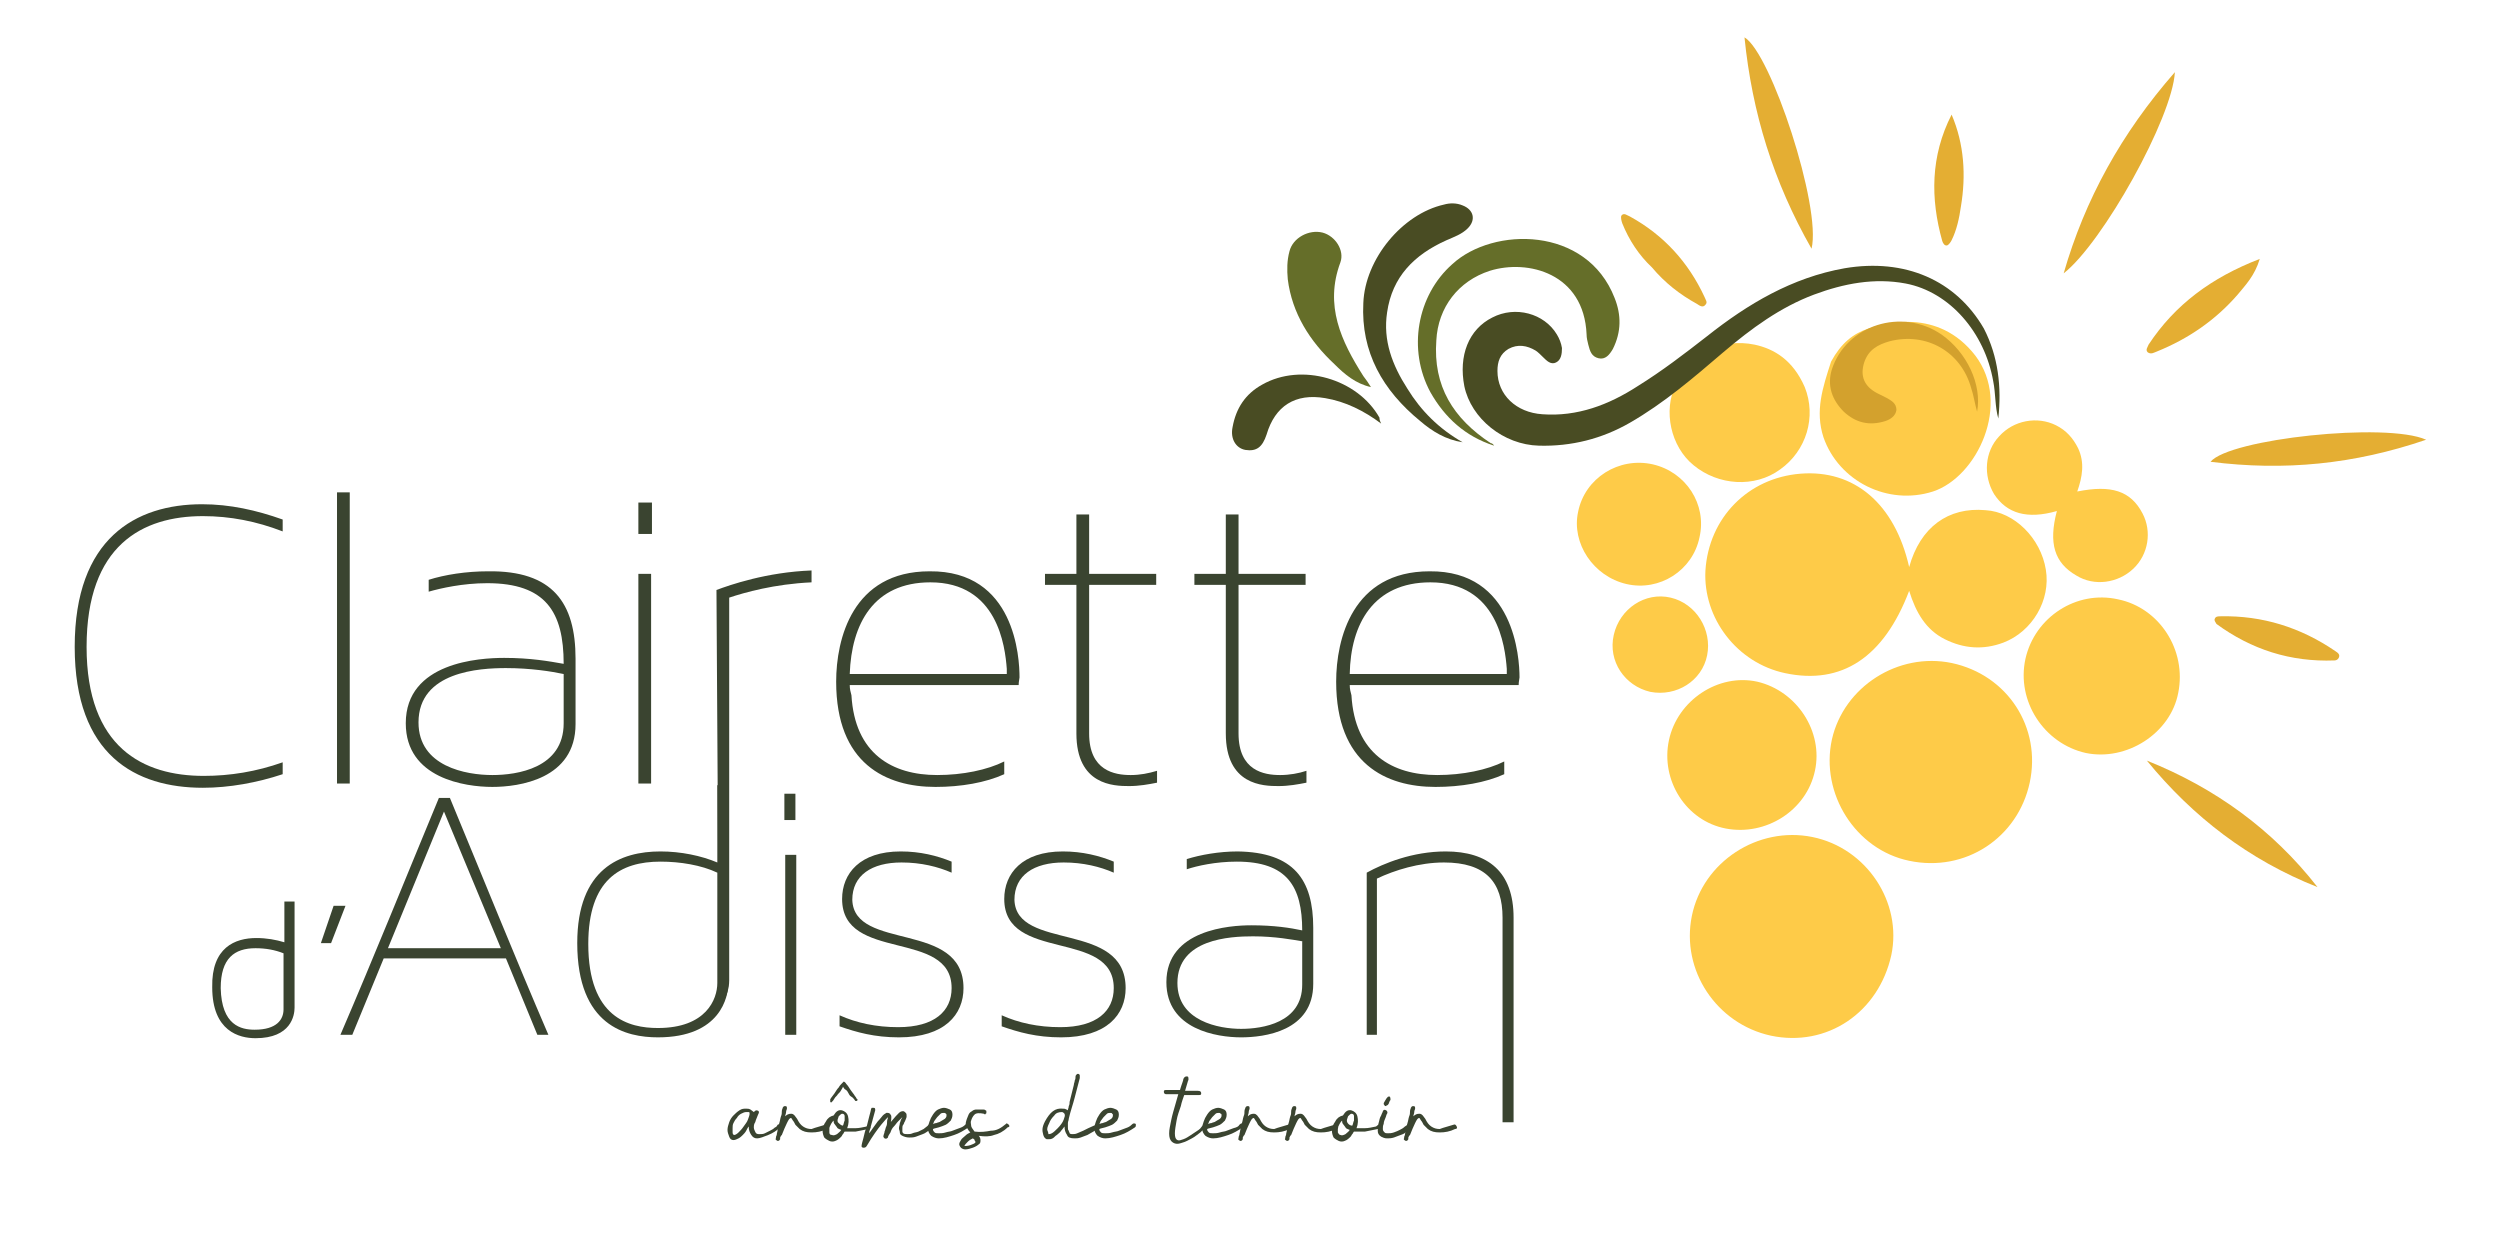 <?xml version="1.0" encoding="UTF-8"?>
<!-- Generator: Adobe Illustrator 28.0.0, SVG Export Plug-In . SVG Version: 6.00 Build 0)  -->
<svg xmlns="http://www.w3.org/2000/svg" xmlns:xlink="http://www.w3.org/1999/xlink" version="1.1" id="Calque_1" x="0px" y="0px" viewBox="0 0 294.5 147" style="enable-background:new 0 0 294.5 147;" xml:space="preserve">
<style type="text/css">
	.st0{fill:#FECB48;}
	.st1{fill:#494C23;}
	.st2{fill:#656E29;}
	.st3{fill:#D3A12D;}
	.st4{fill:#E4AE33;}
	.st5{fill:#3A4430;}
</style>
<g>
	<g>
		<path class="st0" d="M224.9,66.8c-1.7-7.5-6.5-11.5-12.8-11c-6.2,0.5-10.8,5.2-11.2,11.4c-0.3,5.6,3.7,10.9,9.4,12.1    c6.6,1.4,11.6-1.8,14.6-9.7c0.8,2.6,2,4.6,4.2,5.7c2.2,1.1,4.5,1.3,6.9,0.4c3.4-1.3,5.6-5,5-8.6c-0.6-3.7-3.7-6.8-7.1-7    C229.5,59.7,226.2,62.1,224.9,66.8z"></path>
		<path class="st0" d="M208.6,122c6.6,1.4,12.7-2.7,14.2-9.5c1.3-6.2-2.9-12.6-9.3-13.9c-6.4-1.3-12.9,2.9-14.2,9.3    C198,114.3,202.2,120.6,208.6,122z"></path>
		<path class="st0" d="M239.1,92.2c1.4-6.5-2.6-12.7-9.2-14.1c-6.3-1.3-12.7,2.8-14.1,9c-1.4,6.4,2.8,13,9.1,14.3    C231.5,102.8,237.7,98.7,239.1,92.2z"></path>
		<path class="st0" d="M215.7,42.6c-1,3.1-1.9,5.8-0.9,8.9c1.8,5.2,7.6,8.1,12.9,6.4c5.2-1.7,9.3-10.3,5-16    c-4.4-5.7-10.8-3.8-12.6-3.2S216.9,40.4,215.7,42.6z"></path>
		<path class="st0" d="M249.5,70.6c-4.9-1.1-9.8,2.1-10.9,7c-1.1,5,2.2,10,7.1,11.1c4.8,1,10-2.3,10.9-7.1    C257.6,76.6,254.4,71.6,249.5,70.6z"></path>
		<path class="st0" d="M196.6,87.2c-1,4.7,2,9.5,6.7,10.4c4.7,0.9,9.5-2.1,10.5-6.8c1-4.6-2.1-9.4-6.8-10.5    C202.4,79.3,197.6,82.5,196.6,87.2z"></path>
		<path class="st0" d="M206.7,40.6c-3.9-0.8-7.5,1-9.3,4.7c-1.5,3.1-0.6,7.3,2.1,9.5c2.9,2.4,7.2,2.7,10.2,0.5    c3.1-2.2,4.3-6.2,2.9-9.7C211.2,42.4,209,41.1,206.7,40.6z"></path>
		<path class="st0" d="M242.3,60.2c-1,3.8-0.3,6.1,2.3,7.6c2.1,1.3,4.9,0.9,6.7-0.8c1.8-1.7,2.2-4.4,1.1-6.5    c-1.4-2.7-3.7-3.4-7.7-2.6c0.6-1.7,0.9-3.4,0.1-5.1c-0.6-1.2-1.4-2.1-2.6-2.7c-2.2-1.1-5-0.6-6.7,1.3c-1.7,1.8-1.9,4.6-0.6,6.8    C236.4,60.5,238.8,61.2,242.3,60.2z"></path>
		<path class="st0" d="M191.6,68.8c3.9,0.9,7.8-1.6,8.6-5.5c0.9-3.9-1.6-7.7-5.5-8.6c-4-0.9-8,1.6-8.8,5.6    C185.1,64,187.7,67.9,191.6,68.8z"></path>
		<path class="st0" d="M201.1,77.2c0.6-3-1.3-6.1-4.3-6.8c-3-0.7-6,1.3-6.7,4.4c-0.7,3.1,1.3,6,4.3,6.7    C197.5,82.1,200.5,80.2,201.1,77.2z"></path>
	</g>
	<path class="st1" d="M235.4,49.3c-0.4-1.4-0.3-2.9-0.6-4.4c-1-5.7-5.1-10.5-10.3-11.5c-3.7-0.7-7.3,0-10.8,1.3   c-4,1.5-7.4,4-10.7,6.8c-3.5,3-7,6-11,8.3c-3.3,1.9-6.9,2.8-10.7,2.7c-4.2-0.1-8-3.2-8.8-7c-0.7-3.6,0.5-6.7,3.3-8.1   c2.7-1.4,6.1-0.5,7.6,2c0.3,0.5,0.5,1,0.6,1.6c0,0.7-0.1,1.4-0.7,1.7c-0.6,0.3-1.1-0.2-1.5-0.6c-0.3-0.3-0.6-0.6-0.9-0.8   c-1-0.6-2.1-0.8-3.2-0.2c-1,0.6-1.3,1.5-1.3,2.6c0,2.8,2.2,4.9,5.3,5.1c4.1,0.3,7.8-1.1,11.2-3.3c2.9-1.8,5.5-3.8,8.2-5.9   c4.8-3.8,10-6.9,16.2-8c7.1-1.2,13.1,1.4,16.4,7.1C235.4,42,235.8,45.6,235.4,49.3z"></path>
	<path class="st2" d="M176,52.5c-3.4-1.1-5.8-3.3-7.5-6.3c-2.7-5-1.6-11.4,2.6-15.1c4.8-4.4,15.8-4.5,19.1,4c0.8,2,0.8,4-0.2,6   c-0.4,0.7-0.9,1.3-1.7,1.1c-0.8-0.2-1-0.8-1.2-1.6c-0.1-0.4-0.2-0.8-0.2-1.2c-0.3-7.2-6.9-8.9-11.4-7.5c-3.7,1.2-6.1,4.3-6.3,8.2   c-0.4,5.4,2,9.2,6.4,12.1C175.7,52.2,175.9,52.3,176,52.5z"></path>
	<path class="st1" d="M172.3,52.1c-2-0.3-3.6-1.3-5-2.5c-4.4-3.6-7-8.1-6.7-13.9c0.2-5.2,4.6-10.5,9.5-11.6c0.7-0.2,1.5-0.2,2.2,0.1   c1.3,0.5,1.6,1.7,0.6,2.7c-0.7,0.7-1.6,1-2.5,1.4c-3.8,1.7-6.4,4.3-7,8.5c-0.5,3.3,0.6,6.2,2.4,9C167.4,48.4,169.5,50.5,172.3,52.1   z"></path>
	<path class="st2" d="M161.5,45.6c-1.8-0.4-3.1-1.5-4.3-2.7c-2.9-2.7-5-6-5.5-10c-0.1-1.1-0.1-2.2,0.2-3.3c0.4-1.6,2.3-2.6,3.9-2.2   c1.5,0.4,2.6,2.1,2.1,3.5c-1.9,5.1,0.1,9.3,2.7,13.4C160.9,44.7,161.2,45.1,161.5,45.6z"></path>
	<path class="st3" d="M232.9,48.5c-0.3-1.1-0.4-1.9-0.7-2.8c-1.2-4.3-5.3-6.6-9.6-5.5c-1.4,0.4-2.5,1-3,2.5c-0.5,1.6,0,2.8,1.5,3.6   c0.4,0.2,0.8,0.4,1.2,0.6c0.5,0.3,1.1,0.6,1.1,1.4c-0.1,0.7-0.7,1.1-1.3,1.3c-1.9,0.6-3.5,0.2-4.9-1.1c-1.4-1.4-2-3.1-1.4-5   c1.7-5.2,8.2-7.3,12.9-4.1C231.7,41.5,233.5,45.3,232.9,48.5z"></path>
	<path class="st1" d="M162.7,49.9c-2-1.5-4.2-2.6-6.6-3c-3.5-0.6-5.9,0.9-6.9,4.3c-0.5,1.5-1.2,2-2.5,1.8c-1.1-0.2-1.8-1.3-1.5-2.7   c0.4-2.2,1.5-3.9,3.5-5c4.6-2.6,11.2-0.7,13.8,3.9C162.5,49.5,162.6,49.7,162.7,49.9z"></path>
	<g>
		<path class="st4" d="M243.1,32.2c2.5-8.7,6.8-16.5,13.1-23.7C255.9,13.9,247.7,28.6,243.1,32.2z"></path>
		<path class="st4" d="M213.4,29.3c-4.5-7.9-7-16-7.9-24.9C208.6,6.2,214.6,24.4,213.4,29.3z"></path>
		<path class="st4" d="M252.9,89.6c8,3.2,14.8,8.1,20.1,14.9C264.9,101.3,258.3,96.2,252.9,89.6z"></path>
		<path class="st4" d="M285.8,51.8c-8.5,2.9-16.7,3.7-25.4,2.6C262.6,51.7,281.1,49.7,285.8,51.8z"></path>
		<path class="st4" d="M266.2,30.5c-0.6,2-1.7,3.1-2.6,4.2c-2.6,3-5.8,5.2-9.5,6.7c-0.3,0.1-0.7,0.4-1.1,0.1c-0.3-0.3,0-0.6,0.1-0.9    C256.2,35.9,260.5,32.7,266.2,30.5z"></path>
		<path class="st4" d="M229.9,13.5c1.5,3.5,1.7,7.2,1.1,10.8c-0.2,1.4-0.5,2.8-1.1,4c-0.1,0.2-0.3,0.5-0.5,0.6    c-0.3,0.1-0.5-0.2-0.6-0.5C227.4,23.4,227.4,18.4,229.9,13.5z"></path>
		<path class="st4" d="M261.1,73.5c-0.1-0.2-0.3-0.4-0.2-0.6c0.1-0.3,0.4-0.3,0.7-0.3c4.9-0.1,9.4,1.3,13.5,4.1    c0.3,0.2,0.6,0.4,0.4,0.8c-0.1,0.2-0.3,0.3-0.5,0.3C269.8,78,265.2,76.5,261.1,73.5z"></path>
		<path class="st4" d="M194.6,31.5c-1.5-1.4-2.7-3.2-3.5-5.2c-0.1-0.3-0.2-0.7-0.1-0.9c0.3-0.4,0.7,0,1,0.1c4,2.2,6.9,5.4,8.8,9.5    c0.1,0.3,0.4,0.6,0.1,0.9c-0.3,0.4-0.7,0.1-1-0.1C197.9,34.7,196.1,33.3,194.6,31.5z"></path>
	</g>
	<g>
		<g>
			<path class="st5" d="M30.2,110.5c1.2,0,2.3,0.2,3.3,0.5v-4.8h1.2v12.5c0,0.9-0.4,3.6-4.6,3.6c-1.9,0-5.1-0.8-5.1-6     C24.9,111.6,27.7,110.5,30.2,110.5z M30,121.3c2.6,0,3.4-1.2,3.4-2.4v-6.6c-1-0.4-2.1-0.6-3.3-0.6c-2.5,0-4.1,1.2-4.1,4.7     C26.1,120.8,28.4,121.3,30,121.3z"></path>
			<path class="st5" d="M40.7,106.7l-1.7,4.4h-1.2l1.5-4.4H40.7z"></path>
		</g>
	</g>
	<path class="st5" d="M24,91.4c3.1,0,6.2-0.5,9.3-1.6v1.4c-3,1-6.3,1.6-9.4,1.6c-7.9,0-15.1-3.8-15.1-16.6c0-12.8,7.2-16.8,15-16.8   c3.3,0,6.4,0.7,9.5,1.8v1.4c-3.1-1.2-6.2-1.8-9.4-1.8c-7.1,0-13.7,3.4-13.7,15.4C10.2,88.1,16.9,91.4,24,91.4z"></path>
	<path class="st5" d="M41.2,92.3h-1.5V58h1.5V92.3z"></path>
	<path class="st5" d="M67.8,77.6v7.7c0,6.5-6.7,7.4-9.8,7.4c-3.2,0-10.2-1-10.2-7.5c0-7.2,8.7-7.7,11.6-7.7c3.1,0,5.3,0.4,7,0.7   c0-6.1-2.1-9.5-9-9.5c-2.9,0-5.5,0.6-6.9,1v-1.4c1.9-0.6,4.4-1,7-1C65.1,67.2,67.8,71,67.8,77.6z M66.4,79.4   c-1.4-0.3-3.9-0.7-6.8-0.7c-3.1,0-10.3,0.4-10.3,6.4c0,5.2,5.6,6.2,8.7,6.2c2.9,0,8.4-0.8,8.4-6.1V79.4z"></path>
	<path class="st5" d="M75.2,59.2h1.6v3.7h-1.6V59.2z M75.2,67.6h1.5v24.7h-1.5V67.6z"></path>
	<path class="st5" d="M95.6,68.6c-4.4,0.2-7.9,1.2-9.7,1.8c0,0,0,43.7,0,45.1c0,1.8-1.2,3.4-1.2,3.4l-0.3-49.4   c1.6-0.6,5.9-2.1,11.2-2.3V68.6z"></path>
	<path class="st5" d="M120.1,79.8c-0.1,0.6-0.1,0.7-0.1,0.9h-19.9c0,0.5,0.1,0.8,0.2,1.2c0.4,6.9,4.8,9.4,10.1,9.4   c3,0,5.9-0.6,7.9-1.6v1.5c-2.2,1-5.1,1.5-8.1,1.5c-5.8,0-11.7-2.7-11.7-12.4c0-5,1.9-13,11-13C119.6,67.2,120.1,77.5,120.1,79.8z    M100.1,79.4h18.5v-0.6c-0.2-2.7-1.1-10.2-9-10.2C102.9,68.6,100.3,73.5,100.1,79.4z"></path>
	<path class="st5" d="M136.3,90.8v1.4c-1,0.2-2.1,0.4-3.3,0.4c-1.8,0-6.2-0.1-6.2-6.2V68.9h-3.7v-1.3h3.7v-7h1.5v7h7.9v1.3h-7.9   v17.5c0,4.4,3,4.9,4.9,4.9C134.3,91.3,135.3,91.1,136.3,90.8z"></path>
	<path class="st5" d="M153.9,90.8v1.4c-1,0.2-2.1,0.4-3.3,0.4c-1.8,0-6.2-0.1-6.2-6.2V68.9h-3.7v-1.3h3.7v-7h1.5v7h7.9v1.3h-7.9   v17.5c0,4.4,3,4.9,4.9,4.9C151.9,91.3,153,91.1,153.9,90.8z"></path>
	<path class="st5" d="M179,79.8c-0.1,0.6-0.1,0.7-0.1,0.9H159c0,0.5,0.1,0.8,0.2,1.2c0.4,6.9,4.8,9.4,10.1,9.4c3,0,5.9-0.6,7.9-1.6   v1.5c-2.2,1-5.1,1.5-8.1,1.5c-5.8,0-11.7-2.7-11.7-12.4c0-5,1.9-13,11-13C178.4,67.2,179,77.5,179,79.8z M159,79.4h18.5v-0.6   c-0.2-2.7-1.1-10.2-9-10.2C161.8,68.6,159.1,73.5,159,79.4z"></path>
	<g>
		<path class="st5" d="M53,94c3.9,9.4,7.6,18.6,11.6,27.9h-1.3l-3.7-9H45.2l-3.7,9h-1.4c4-9.3,7.7-18.5,11.6-27.9H53z M45.7,111.7    H59l-6.7-16.1L45.7,111.7z"></path>
		<path class="st5" d="M77.8,100.3c2.4,0,4.8,0.5,6.7,1.3v-9.1h1.3v23.3c0,1.6-0.9,6.4-8.3,6.4c-3.7,0-9.5-1.3-9.5-11.1    C68,102.3,73.1,100.3,77.8,100.3z M77.5,121.1c5.7,0,7-3.4,7-5.3v-13c-1.9-0.9-4.4-1.3-6.7-1.3c-4.7,0-8.5,2.1-8.5,9.7    C69.3,119.9,74.1,121.1,77.5,121.1z"></path>
		<path class="st5" d="M92.4,93.5h1.3v3.1h-1.3V93.5z M92.5,100.7h1.3v21.2h-1.3V100.7z"></path>
		<path class="st5" d="M113.5,116.4c0,3.1-2.2,5.8-7.6,5.8c-2.9,0-5-0.6-7-1.3v-1.3c2,0.9,4.3,1.4,6.9,1.4c4.3,0,6.3-1.9,6.3-4.6    c0-7-12.9-3-12.9-10.5c0-3,2.1-5.6,6.9-5.6c2.3,0,4.3,0.5,6,1.2v1.3c-1.6-0.7-3.6-1.2-5.9-1.2c-3.5,0-5.8,1.5-5.8,4.4    C100.6,112.1,113.5,108.4,113.5,116.4z"></path>
		<path class="st5" d="M132.6,116.4c0,3.1-2.2,5.8-7.6,5.8c-2.9,0-5-0.6-7-1.3v-1.3c2,0.9,4.3,1.4,6.9,1.4c4.3,0,6.3-1.9,6.3-4.6    c0-7-12.9-3-12.9-10.5c0-3,2.1-5.6,6.9-5.6c2.3,0,4.3,0.5,6,1.2v1.3c-1.6-0.7-3.6-1.2-5.9-1.2c-3.5,0-5.8,1.5-5.8,4.4    C119.7,112.1,132.6,108.4,132.6,116.4z"></path>
		<path class="st5" d="M154.7,109.3v6.6c0,5.6-5.8,6.3-8.5,6.3c-2.8,0-8.8-0.9-8.8-6.5c0-6.2,7.5-6.7,10-6.7c2.7,0,4.6,0.3,6,0.6    c0-5.2-1.8-8.1-7.7-8.1c-2.5,0-4.7,0.5-5.9,0.9v-1.2c1.6-0.5,3.8-0.9,6-0.9C152.4,100.4,154.7,103.6,154.7,109.3z M153.5,110.9    c-1.2-0.2-3.3-0.6-5.9-0.6c-2.7,0-8.9,0.3-8.9,5.5c0,4.5,4.9,5.4,7.5,5.4c2.5,0,7.2-0.7,7.2-5.2V110.9z"></path>
		<path class="st5" d="M178.3,108.1v24.1H177v-24.1c0-4.2-2-6.5-6.9-6.5c-2.9,0-5.8,0.9-7.9,1.9v18.4H161v-19.1    c2-1.1,5.4-2.5,9.3-2.5C175.3,100.3,178.3,102.7,178.3,108.1z"></path>
	</g>
	<g>
		<path class="st5" d="M91.6,132.5c0.2-0.1,0.3-0.1,0.4,0c0.1,0.1,0.1,0.1,0,0.2c0,0.1-0.1,0.1-0.1,0.1c-0.4,0.4-0.9,0.7-1.4,0.9    s-1,0.4-1.3,0.4c-0.3,0-0.5-0.1-0.7-0.4c-0.2-0.3-0.3-0.6-0.3-1c-0.1,0.1-0.2,0.3-0.3,0.5s-0.3,0.4-0.4,0.5s-0.3,0.3-0.5,0.4    c-0.2,0.1-0.4,0.2-0.6,0.2c-0.2,0-0.4-0.1-0.5-0.4c-0.1-0.3-0.2-0.5-0.2-0.8c0-0.3,0.1-0.6,0.2-0.9s0.3-0.6,0.5-0.8    s0.4-0.4,0.7-0.6c0.3-0.2,0.5-0.2,0.8-0.2c0.2,0,0.3,0,0.5,0.1c0.1,0.1,0.3,0.2,0.4,0.3v0c0.1-0.1,0.2-0.2,0.3-0.2    c0.2,0,0.3,0.1,0.3,0.2c0,0.1,0,0.1-0.1,0.3s-0.1,0.3-0.2,0.5s-0.1,0.4-0.2,0.5c-0.1,0.2-0.1,0.4-0.1,0.5c0,0.2,0.1,0.4,0.2,0.6    c0.1,0.2,0.3,0.2,0.5,0.2c0.2,0,0.4,0,0.6-0.1s0.4-0.2,0.6-0.3c0.2-0.1,0.4-0.2,0.6-0.4C91.4,132.8,91.5,132.7,91.6,132.5z     M86.5,133.7c0.1,0,0.3-0.1,0.5-0.3c0.2-0.2,0.4-0.4,0.6-0.7c0.2-0.3,0.4-0.5,0.5-0.8c0.1-0.3,0.2-0.5,0.2-0.7    c0-0.1,0-0.2-0.1-0.2c-0.1,0-0.2,0-0.3,0c-0.2,0-0.4,0.1-0.6,0.2c-0.2,0.1-0.4,0.3-0.5,0.5c-0.2,0.2-0.3,0.4-0.4,0.6    c-0.1,0.2-0.1,0.4-0.1,0.6c0,0.1,0,0.3,0,0.5C86.3,133.6,86.4,133.7,86.5,133.7z"></path>
		<path class="st5" d="M97.2,132.5c0.2-0.1,0.3,0,0.4,0.2c0.1,0.2,0,0.3-0.2,0.3c-0.6,0.3-1.2,0.4-1.8,0.4c-0.6,0-1-0.1-1.4-0.4    c-0.2-0.2-0.4-0.4-0.5-0.5c-0.1-0.2-0.2-0.4-0.3-0.5c-0.1-0.2-0.2-0.3-0.2-0.3c-0.2,0-0.3,0.2-0.5,0.6c-0.2,0.4-0.4,0.9-0.6,1.4    l-0.1,0.1l-0.1,0.2c0,0,0,0,0,0.1c0,0,0,0,0,0.1c-0.1,0.2-0.2,0.2-0.3,0.2c-0.2-0.1-0.3-0.2-0.2-0.3c0-0.1,0-0.2,0.1-0.4    c0-0.2,0.1-0.4,0.1-0.6c0.1-0.2,0.1-0.5,0.2-0.8s0.1-0.5,0.2-0.8c0.1-0.2,0.1-0.4,0.1-0.6s0.1-0.3,0.1-0.4    c0.1-0.2,0.2-0.2,0.3-0.2c0.2,0,0.2,0.1,0.2,0.3c0,0.1-0.1,0.2-0.1,0.4c0,0.2-0.1,0.3-0.1,0.5c0.2-0.2,0.4-0.3,0.7-0.3    c0.2,0,0.3,0.1,0.4,0.2c0.1,0.1,0.2,0.3,0.3,0.4c0.2,0.4,0.4,0.7,0.7,0.9c0.3,0.2,0.6,0.3,1,0.3C96.1,132.8,96.6,132.7,97.2,132.5    z"></path>
		<path class="st5" d="M102.5,132.7c0.1,0.2,0,0.3-0.2,0.3c-0.5,0.1-1,0.2-1.5,0.3c-0.5,0-0.9,0-1.3,0c-0.1,0.1-0.1,0.2-0.2,0.3    c-0.1,0.1-0.1,0.2-0.2,0.3c-0.2,0.2-0.4,0.4-0.7,0.5c-0.2,0.1-0.5,0.1-0.7,0c-0.2-0.1-0.4-0.2-0.6-0.4c-0.1-0.2-0.2-0.5-0.2-0.8    c0-0.3,0.1-0.7,0.4-1.1c0.2-0.4,0.5-0.6,0.9-0.7c0.3-0.5,0.6-0.7,1-0.6c0.3,0.1,0.6,0.3,0.7,0.7c0.1,0.4,0.1,0.9-0.1,1.4    c0.3,0,0.6,0,1,0c0.4,0,0.8-0.1,1.3-0.2C102.4,132.4,102.5,132.5,102.5,132.7z M98,133.7c0.2,0.1,0.4,0,0.6-0.1    c0.2-0.2,0.4-0.3,0.5-0.5c-0.3-0.1-0.5-0.2-0.5-0.3c-0.1-0.1-0.2-0.3-0.3-0.4s-0.1-0.3-0.1-0.4c-0.1,0.1-0.2,0.2-0.3,0.4    c-0.1,0.2-0.2,0.4-0.2,0.5c0,0.2,0,0.4,0,0.5C97.7,133.6,97.8,133.7,98,133.7z M97.8,129.5c0.1-0.2,0.3-0.4,0.5-0.7    s0.3-0.5,0.5-0.7c0.1-0.2,0.3-0.4,0.4-0.5c0.1-0.1,0.2-0.2,0.2-0.2s0.2,0.1,0.3,0.3c0.2,0.2,0.3,0.4,0.5,0.7s0.4,0.5,0.5,0.7    c0.2,0.2,0.2,0.4,0.3,0.4c0.1,0.1,0,0.1-0.1,0.2c-0.1,0-0.2,0-0.2-0.1c-0.1-0.1-0.2-0.3-0.4-0.4s-0.3-0.3-0.4-0.5    c-0.1-0.2-0.2-0.3-0.4-0.4c-0.1-0.1-0.2-0.3-0.2-0.3c0,0.1-0.1,0.2-0.2,0.4c-0.1,0.2-0.2,0.3-0.4,0.5c-0.1,0.2-0.3,0.3-0.4,0.5    c-0.1,0.2-0.2,0.3-0.3,0.4c-0.1,0.1-0.1,0.1-0.2,0C97.8,129.6,97.8,129.6,97.8,129.5z M99.3,132.6c0.1-0.2,0.1-0.4,0.2-0.6    c0-0.2,0-0.4,0-0.5c0-0.2-0.1-0.3-0.3-0.3c-0.1,0-0.2,0.1-0.4,0.3c-0.1,0.3-0.2,0.5-0.1,0.7C98.9,132.4,99.1,132.6,99.3,132.6z"></path>
		<path class="st5" d="M109.4,132.5c0.1-0.1,0.3-0.1,0.4,0c0.1,0.1,0.1,0.3,0,0.4c-0.1,0.1-0.2,0.2-0.4,0.3    c-0.2,0.1-0.4,0.3-0.7,0.4c-0.3,0.1-0.5,0.2-0.8,0.3s-0.5,0.1-0.8,0.1c-0.3,0-0.6-0.1-0.8-0.2c-0.2-0.1-0.3-0.2-0.3-0.4    s-0.1-0.3-0.1-0.5s0.1-0.4,0.1-0.6c0.1-0.2,0.1-0.4,0.2-0.5l0.1-0.2c-0.1,0.1-0.3,0.3-0.5,0.5c-0.2,0.2-0.3,0.4-0.5,0.6    c-0.2,0.2-0.3,0.4-0.4,0.7c-0.1,0.2-0.3,0.4-0.3,0.6c-0.1,0.1-0.2,0.2-0.4,0.1c-0.1-0.1-0.2-0.2-0.1-0.4c0-0.1,0.1-0.2,0.1-0.4    c0.1-0.2,0.1-0.4,0.2-0.6c0.1-0.2,0.1-0.4,0.1-0.6c0-0.2,0.1-0.3,0.1-0.5c-0.1,0.1-0.4,0.4-0.8,0.9c-0.4,0.5-1,1.3-1.7,2.5    c-0.1,0.2-0.3,0.2-0.4,0.2c-0.1,0-0.2-0.1-0.2-0.1c0-0.1,0-0.1,0-0.2c0-0.1,0.1-0.4,0.2-0.8s0.2-0.9,0.4-1.4    c0.1-0.4,0.2-0.8,0.3-1.2c0.1-0.4,0.2-0.7,0.2-0.8c0-0.1,0.1-0.2,0.1-0.2c0.1,0,0.1,0,0.2,0c0.2,0,0.2,0.1,0.2,0.3    c-0.1,0.4-0.2,0.7-0.3,1.1c-0.1,0.4-0.2,0.7-0.3,1.1l-0.1,0.3c0,0,0,0.1,0,0.1c0,0,0,0,0,0.1c0.4-0.6,0.8-1.1,1-1.4    c0.3-0.3,0.5-0.6,0.6-0.7c0.2-0.2,0.3-0.2,0.4-0.3c0.1,0,0.1,0,0.2,0c0.1,0,0.3,0.1,0.3,0.2c0.1,0.1,0.1,0.2,0.1,0.3    c0,0.1,0,0.4-0.1,0.7c0,0,0,0,0-0.1l0.1-0.1c0.4-0.5,0.7-0.8,0.9-1s0.4-0.2,0.5-0.2c0.1,0,0.2,0.1,0.3,0.2    c0.1,0.1,0.1,0.2,0.1,0.4s-0.1,0.3-0.2,0.6c-0.1,0.1-0.1,0.3-0.2,0.4c-0.1,0.1-0.1,0.3-0.1,0.4c0,0.1,0,0.2,0,0.4    c0,0.1,0.1,0.2,0.1,0.2c0.1,0.1,0.3,0.1,0.5,0.1c0.2,0,0.4,0,0.6-0.1c0.2-0.1,0.5-0.1,0.7-0.2c0.2-0.1,0.4-0.2,0.6-0.3    C109.2,132.7,109.3,132.6,109.4,132.5z"></path>
		<path class="st5" d="M113.7,132.5c0.2-0.2,0.3-0.2,0.5-0.1c0,0,0,0.1,0,0.2s0,0.1-0.1,0.2c-0.6,0.4-1.1,0.7-1.7,0.9    c-0.6,0.2-1.2,0.4-1.8,0.4c-0.3,0-0.6-0.1-0.9-0.3c-0.2-0.2-0.4-0.5-0.4-0.9c0-0.2,0.1-0.5,0.2-0.8c0.1-0.3,0.2-0.5,0.4-0.8    c0.2-0.3,0.4-0.5,0.6-0.6s0.5-0.2,0.7-0.2c0.2,0,0.5,0.1,0.7,0.2c0.2,0.1,0.3,0.3,0.3,0.6s-0.1,0.5-0.2,0.7    c-0.2,0.2-0.4,0.4-0.6,0.5c-0.2,0.1-0.5,0.2-0.8,0.3c-0.3,0.1-0.5,0.1-0.7,0.2c0,0.2,0.1,0.3,0.2,0.4s0.3,0.1,0.5,0.1    c0.2,0,0.5,0,0.8-0.1s0.6-0.1,0.8-0.2c0.3-0.1,0.5-0.2,0.8-0.3C113.3,132.8,113.5,132.7,113.7,132.5z M111.2,131.1    c-0.1,0-0.3,0-0.4,0.1c-0.1,0.1-0.2,0.2-0.4,0.4c-0.1,0.1-0.2,0.3-0.3,0.4c-0.1,0.1-0.1,0.3-0.2,0.4c0.1,0,0.2-0.1,0.4-0.1    c0.2-0.1,0.4-0.1,0.5-0.2c0.2-0.1,0.3-0.2,0.5-0.3c0.1-0.1,0.2-0.2,0.2-0.4c0-0.1,0-0.2-0.1-0.2    C111.4,131.1,111.3,131.1,111.2,131.1z"></path>
		<path class="st5" d="M118.5,132.4c0.1-0.1,0.1-0.1,0.2,0c0.1,0,0.1,0.1,0.2,0.2c0,0.1,0,0.1,0,0.1c0,0-0.1,0.1-0.2,0.1    c-0.5,0.5-1.1,0.8-1.6,0.9c-0.5,0.2-1.1,0.2-1.8,0.1c0.1,0.1,0.2,0.3,0.2,0.5s0,0.4-0.2,0.5c-0.1,0.1-0.4,0.3-0.7,0.4    c-0.3,0.1-0.6,0.2-0.9,0.2c-0.2,0-0.4-0.1-0.5-0.2c-0.1-0.1-0.2-0.3-0.2-0.4c0-0.2,0.1-0.3,0.2-0.5c0.1-0.2,0.3-0.3,0.5-0.5    s0.4-0.3,0.6-0.4c-0.3-0.3-0.4-0.6-0.5-0.8c-0.1-0.2,0-0.5,0.1-0.8c0.1-0.2,0.1-0.3,0.2-0.5c0.1-0.2,0.2-0.3,0.4-0.4    c0.1-0.1,0.3-0.2,0.5-0.2s0.5,0,0.8,0c0.1,0,0.2,0,0.3,0.1c0.1,0,0.1,0.1,0.1,0.2c0,0.1,0,0.2-0.1,0.2c0,0.1-0.1,0.1-0.2,0    c-0.5-0.1-0.9-0.1-1.1,0.1c-0.2,0.2-0.3,0.4-0.4,0.7c-0.1,0.2,0,0.4,0,0.6s0.2,0.4,0.4,0.7c0.7,0.1,1.4,0,1.9-0.1    C117.4,133.2,117.9,132.9,118.5,132.4z M114.9,134.6c0,0,0-0.1,0-0.1c0-0.1-0.1-0.1-0.1-0.2c0-0.1-0.1-0.1-0.2-0.2    c-0.2,0.1-0.4,0.2-0.6,0.4c-0.2,0.2-0.3,0.3-0.4,0.5c0.1,0,0.4,0,0.7-0.1S114.8,134.7,114.9,134.6z"></path>
		<path class="st5" d="M128.9,132.6c0.2-0.1,0.3-0.2,0.4-0.1c0.1,0.1,0.1,0.3,0,0.4c-0.1,0.1-0.3,0.3-0.5,0.4    c-0.2,0.1-0.5,0.3-0.7,0.4c-0.3,0.1-0.5,0.2-0.8,0.3c-0.3,0.1-0.5,0.1-0.7,0.1c-0.5,0-0.8-0.1-0.9-0.4c-0.2-0.3-0.3-0.6-0.3-1    c-0.1,0.1-0.2,0.3-0.4,0.5c-0.1,0.2-0.3,0.3-0.5,0.5c-0.2,0.1-0.3,0.3-0.5,0.4s-0.3,0.1-0.5,0.1c-0.1,0-0.2,0-0.2,0    c-0.2-0.1-0.3-0.2-0.4-0.5c0-0.1-0.1-0.3-0.1-0.6c0-0.3,0.1-0.6,0.3-1c0.6-1.1,1.2-1.6,2.1-1.5c0.1,0,0.3,0,0.4,0.1    c0.1,0,0.2,0.1,0.2,0.1c0-0.2,0.1-0.3,0.1-0.5c0.1-0.2,0.1-0.3,0.1-0.5l0.5-2c0-0.2,0.1-0.3,0.1-0.5c0.1-0.2,0.1-0.3,0.1-0.5    c0-0.1,0.1-0.2,0.1-0.2c0.1-0.1,0.1-0.1,0.2-0.1c0.1,0,0.2,0.1,0.2,0.2c0,0.1,0,0.2,0,0.3c-0.2,0.8-0.4,1.5-0.6,2.3    c-0.2,0.8-0.5,1.6-0.7,2.5c0,0.2-0.1,0.3-0.1,0.5c0,0.2,0,0.4,0,0.5c0,0.2,0,0.3,0.1,0.4c0,0.1,0.1,0.2,0.1,0.3    c0.1,0.1,0.2,0.1,0.3,0.1c0.2,0,0.4,0,0.6-0.1s0.5-0.2,0.7-0.3c0.2-0.1,0.4-0.2,0.6-0.3C128.7,132.7,128.8,132.6,128.9,132.6z     M124.6,132.9c0.3-0.3,0.6-0.7,0.7-1c0.1-0.3,0.2-0.5,0.1-0.7c0,0,0,0-0.1-0.1c0,0-0.1-0.1-0.2-0.1c-0.4,0-0.7,0.1-0.9,0.4    c-0.3,0.3-0.5,0.6-0.6,0.9c-0.2,0.4-0.3,0.7-0.2,0.9c0.1,0.2,0.1,0.4,0.1,0.4c0.1,0,0.2,0,0.4-0.1    C124.1,133.4,124.3,133.2,124.6,132.9z"></path>
		<path class="st5" d="M133.3,132.5c0.2-0.2,0.3-0.2,0.5-0.1c0,0,0,0.1,0,0.2s0,0.1-0.1,0.2c-0.6,0.4-1.1,0.7-1.7,0.9    c-0.6,0.2-1.2,0.4-1.8,0.4c-0.3,0-0.6-0.1-0.9-0.3c-0.2-0.2-0.4-0.5-0.4-0.9c0-0.2,0.1-0.5,0.2-0.8c0.1-0.3,0.2-0.5,0.4-0.8    c0.2-0.3,0.4-0.5,0.6-0.6s0.5-0.2,0.7-0.2c0.2,0,0.5,0.1,0.7,0.2c0.2,0.1,0.3,0.3,0.3,0.6s-0.1,0.5-0.2,0.7    c-0.2,0.2-0.4,0.4-0.6,0.5c-0.2,0.1-0.5,0.2-0.8,0.3c-0.3,0.1-0.5,0.1-0.7,0.2c0,0.2,0.1,0.3,0.2,0.4s0.3,0.1,0.5,0.1    c0.2,0,0.5,0,0.8-0.1s0.6-0.1,0.8-0.2c0.3-0.1,0.5-0.2,0.8-0.3C132.9,132.8,133.1,132.7,133.3,132.5z M130.8,131.1    c-0.1,0-0.3,0-0.4,0.1c-0.1,0.1-0.2,0.2-0.4,0.4c-0.1,0.1-0.2,0.3-0.3,0.4c-0.1,0.1-0.1,0.3-0.2,0.4c0.1,0,0.2-0.1,0.4-0.1    c0.2-0.1,0.4-0.1,0.5-0.2c0.2-0.1,0.3-0.2,0.5-0.3c0.1-0.1,0.2-0.2,0.2-0.4c0-0.1,0-0.2-0.1-0.2    C131,131.1,130.9,131.1,130.8,131.1z"></path>
		<path class="st5" d="M141.7,132.6c0,0,0.1-0.1,0.2-0.1c0.1,0,0.2,0,0.2,0c0.1,0.1,0.1,0.2,0.1,0.2s-0.1,0.1-0.1,0.1    c-0.2,0.1-0.4,0.3-0.7,0.6c-0.3,0.2-0.6,0.5-1,0.7c-0.4,0.2-0.7,0.4-1.1,0.5c-0.3,0.1-0.6,0.2-0.9,0.1c-0.3-0.1-0.5-0.3-0.6-0.6    c-0.1-0.3-0.1-0.8,0-1.3c0.1-0.5,0.2-1.1,0.4-1.8c0.2-0.7,0.4-1.4,0.6-2.1c-0.7,0-1.2,0-1.4,0s-0.3-0.1-0.3-0.3s0.1-0.2,0.4-0.2    s0.8,0,1.5,0c0.2-0.7,0.4-1.1,0.4-1.3c0.1-0.2,0.2-0.3,0.4-0.3c0.2,0,0.2,0.1,0.2,0.4c-0.1,0.2-0.2,0.7-0.4,1.3c0.8,0,1.3,0,1.5,0    c0.3,0,0.4,0.1,0.4,0.3c0,0.2-0.1,0.2-0.4,0.2s-0.8,0-1.6,0c-0.1,0.3-0.3,0.8-0.4,1.3c-0.2,0.6-0.4,1.1-0.5,1.7    c-0.1,0.6-0.2,1.1-0.2,1.5c0,0.5,0.1,0.7,0.3,0.8c0.2,0.1,0.4,0,0.7-0.1c0.3-0.1,0.6-0.3,0.9-0.5c0.3-0.2,0.6-0.4,0.9-0.6    S141.5,132.7,141.7,132.6z"></path>
		<path class="st5" d="M146,132.5c0.2-0.2,0.3-0.2,0.5-0.1c0,0,0,0.1,0,0.2s0,0.1-0.1,0.2c-0.6,0.4-1.1,0.7-1.7,0.9    c-0.6,0.2-1.2,0.4-1.8,0.4c-0.3,0-0.6-0.1-0.9-0.3c-0.2-0.2-0.4-0.5-0.4-0.9c0-0.2,0.1-0.5,0.2-0.8c0.1-0.3,0.2-0.5,0.4-0.8    c0.2-0.3,0.4-0.5,0.6-0.6s0.5-0.2,0.7-0.2c0.2,0,0.5,0.1,0.7,0.2c0.2,0.1,0.3,0.3,0.3,0.6s-0.1,0.5-0.2,0.7    c-0.2,0.2-0.4,0.4-0.6,0.5c-0.2,0.1-0.5,0.2-0.8,0.3c-0.3,0.1-0.5,0.1-0.7,0.2c0,0.2,0.1,0.3,0.2,0.4s0.3,0.1,0.5,0.1    c0.2,0,0.5,0,0.8-0.1s0.6-0.1,0.8-0.2c0.3-0.1,0.5-0.2,0.8-0.3C145.7,132.8,145.9,132.7,146,132.5z M143.6,131.1    c-0.1,0-0.3,0-0.4,0.1c-0.1,0.1-0.2,0.2-0.4,0.4c-0.1,0.1-0.2,0.3-0.3,0.4c-0.1,0.1-0.1,0.3-0.2,0.4c0.1,0,0.2-0.1,0.4-0.1    c0.2-0.1,0.4-0.1,0.5-0.2c0.2-0.1,0.3-0.2,0.5-0.3c0.1-0.1,0.2-0.2,0.2-0.4c0-0.1,0-0.2-0.1-0.2    C143.7,131.1,143.7,131.1,143.6,131.1z"></path>
		<path class="st5" d="M151.7,132.5c0.2-0.1,0.3,0,0.4,0.2c0.1,0.2,0,0.3-0.2,0.3c-0.6,0.3-1.2,0.4-1.8,0.4c-0.6,0-1-0.1-1.4-0.4    c-0.2-0.2-0.4-0.4-0.5-0.5c-0.1-0.2-0.2-0.4-0.3-0.5c-0.1-0.2-0.2-0.3-0.2-0.3c-0.2,0-0.3,0.2-0.5,0.6c-0.2,0.4-0.4,0.9-0.6,1.4    l-0.1,0.1l-0.1,0.2c0,0,0,0,0,0.1c0,0,0,0,0,0.1c-0.1,0.2-0.2,0.2-0.3,0.2c-0.2-0.1-0.3-0.2-0.2-0.3c0-0.1,0-0.2,0.1-0.4    c0-0.2,0.1-0.4,0.1-0.6c0.1-0.2,0.1-0.5,0.2-0.8s0.1-0.5,0.2-0.8c0.1-0.2,0.1-0.4,0.1-0.6s0.1-0.3,0.1-0.4    c0.1-0.2,0.2-0.2,0.3-0.2c0.2,0,0.2,0.1,0.2,0.3c0,0.1-0.1,0.2-0.1,0.4c0,0.2-0.1,0.3-0.1,0.5c0.2-0.2,0.4-0.3,0.7-0.3    c0.2,0,0.3,0.1,0.4,0.2c0.1,0.1,0.2,0.3,0.3,0.4c0.2,0.4,0.4,0.7,0.7,0.9c0.3,0.2,0.6,0.3,1,0.3    C150.6,132.8,151.1,132.7,151.7,132.5z"></path>
		<path class="st5" d="M157.2,132.5c0.2-0.1,0.3,0,0.4,0.2c0.1,0.2,0,0.3-0.2,0.3c-0.6,0.3-1.2,0.4-1.8,0.4c-0.6,0-1-0.1-1.4-0.4    c-0.2-0.2-0.4-0.4-0.5-0.5c-0.1-0.2-0.2-0.4-0.3-0.5c-0.1-0.2-0.2-0.3-0.2-0.3c-0.2,0-0.3,0.2-0.5,0.6c-0.2,0.4-0.4,0.9-0.6,1.4    l-0.1,0.1l-0.1,0.2c0,0,0,0,0,0.1c0,0,0,0,0,0.1c-0.1,0.2-0.2,0.2-0.3,0.2c-0.2-0.1-0.3-0.2-0.2-0.3c0-0.1,0-0.2,0.1-0.4    c0-0.2,0.1-0.4,0.1-0.6c0.1-0.2,0.1-0.5,0.2-0.8s0.1-0.5,0.2-0.8c0.1-0.2,0.1-0.4,0.1-0.6s0.1-0.3,0.1-0.4    c0.1-0.2,0.2-0.2,0.3-0.2c0.2,0,0.2,0.1,0.2,0.3c0,0.1-0.1,0.2-0.1,0.4c0,0.2-0.1,0.3-0.1,0.5c0.2-0.2,0.4-0.3,0.7-0.3    c0.2,0,0.3,0.1,0.4,0.2c0.1,0.1,0.2,0.3,0.3,0.4c0.2,0.4,0.4,0.7,0.7,0.9c0.3,0.2,0.6,0.3,1,0.3    C156.1,132.8,156.6,132.7,157.2,132.5z"></path>
		<path class="st5" d="M162.5,132.7c0.1,0.2,0,0.3-0.2,0.3c-0.5,0.1-1,0.2-1.5,0.3c-0.5,0-0.9,0-1.3,0c-0.1,0.1-0.1,0.2-0.2,0.3    c-0.1,0.1-0.1,0.2-0.2,0.3c-0.2,0.2-0.4,0.4-0.7,0.5c-0.2,0.1-0.5,0.1-0.7,0c-0.2-0.1-0.4-0.2-0.6-0.4c-0.1-0.2-0.2-0.5-0.2-0.8    c0-0.3,0.1-0.7,0.4-1.1c0.2-0.4,0.5-0.6,0.9-0.7c0.3-0.5,0.6-0.7,1-0.6c0.3,0.1,0.6,0.3,0.7,0.7c0.1,0.4,0.1,0.9-0.1,1.4    c0.3,0,0.6,0,1,0c0.4,0,0.8-0.1,1.3-0.2C162.4,132.4,162.5,132.5,162.5,132.7z M157.9,133.7c0.2,0.1,0.4,0,0.6-0.1    c0.2-0.2,0.4-0.3,0.5-0.5c-0.3-0.1-0.5-0.2-0.5-0.3c-0.1-0.1-0.2-0.3-0.3-0.4s-0.1-0.3-0.1-0.4c-0.1,0.1-0.2,0.2-0.3,0.4    c-0.1,0.2-0.2,0.4-0.2,0.5c0,0.2,0,0.4,0,0.5C157.7,133.6,157.8,133.7,157.9,133.7z M159.3,132.6c0.1-0.2,0.1-0.4,0.2-0.6    c0-0.2,0-0.4,0-0.5c0-0.2-0.1-0.3-0.3-0.3c-0.1,0-0.2,0.1-0.4,0.3c-0.1,0.3-0.2,0.5-0.1,0.7C158.8,132.4,159,132.6,159.3,132.6z"></path>
		<path class="st5" d="M166.1,132.5c0.1,0.1,0.1,0.3,0,0.4c-0.1,0.1-0.2,0.2-0.4,0.4s-0.4,0.3-0.7,0.4c-0.3,0.1-0.5,0.2-0.8,0.3    c-0.3,0.1-0.6,0.1-0.8,0.1c-0.3,0-0.5-0.1-0.7-0.2c-0.3-0.2-0.4-0.4-0.4-0.7s0-0.6,0.1-0.9c0.1-0.3,0.1-0.6,0.3-0.9    c0.1-0.3,0.2-0.4,0.2-0.5c0.1-0.2,0.2-0.2,0.4-0.1c0.1,0.1,0.2,0.2,0.1,0.4c-0.1,0.1-0.1,0.3-0.2,0.5s-0.2,0.5-0.2,0.7    c-0.1,0.2-0.1,0.4-0.1,0.6c0,0.2,0.1,0.3,0.2,0.4c0.1,0.1,0.2,0.1,0.4,0.1c0.2,0,0.4,0,0.7-0.1c0.3-0.1,0.5-0.2,0.7-0.3    s0.4-0.2,0.6-0.4c0.2-0.1,0.3-0.2,0.4-0.3C165.9,132.4,166,132.4,166.1,132.5z M163.3,130.3c-0.1,0-0.2,0-0.2-0.1    c-0.1-0.1-0.1-0.1-0.1-0.2c0-0.1,0.1-0.2,0.2-0.4c0.1-0.2,0.2-0.3,0.3-0.4c0.2-0.1,0.3,0,0.3,0.3c0,0.1,0,0.1-0.1,0.2    c0,0.1-0.1,0.2-0.1,0.3c-0.1,0.1-0.1,0.2-0.2,0.2S163.3,130.3,163.3,130.3z"></path>
		<path class="st5" d="M171.2,132.5c0.2-0.1,0.3,0,0.4,0.2c0.1,0.2,0,0.3-0.2,0.3c-0.6,0.3-1.2,0.4-1.8,0.4c-0.6,0-1-0.1-1.4-0.4    c-0.2-0.2-0.4-0.4-0.5-0.5c-0.1-0.2-0.2-0.4-0.3-0.5c-0.1-0.2-0.2-0.3-0.2-0.3c-0.2,0-0.3,0.2-0.5,0.6c-0.2,0.4-0.4,0.9-0.6,1.4    l-0.1,0.1l-0.1,0.2c0,0,0,0,0,0.1c0,0,0,0,0,0.1c-0.1,0.2-0.2,0.2-0.3,0.2c-0.2-0.1-0.3-0.2-0.2-0.3c0-0.1,0-0.2,0.1-0.4    c0-0.2,0.1-0.4,0.1-0.6c0.1-0.2,0.1-0.5,0.2-0.8s0.1-0.5,0.2-0.8c0.1-0.2,0.1-0.4,0.1-0.6s0.1-0.3,0.1-0.4    c0.1-0.2,0.2-0.2,0.3-0.2c0.2,0,0.2,0.1,0.2,0.3c0,0.1-0.1,0.2-0.1,0.4c0,0.2-0.1,0.3-0.1,0.5c0.2-0.2,0.4-0.3,0.7-0.3    c0.2,0,0.3,0.1,0.4,0.2c0.1,0.1,0.2,0.3,0.3,0.4c0.2,0.4,0.4,0.7,0.7,0.9c0.3,0.2,0.6,0.3,1,0.3    C170.1,132.8,170.6,132.7,171.2,132.5z"></path>
	</g>
</g>
</svg>
